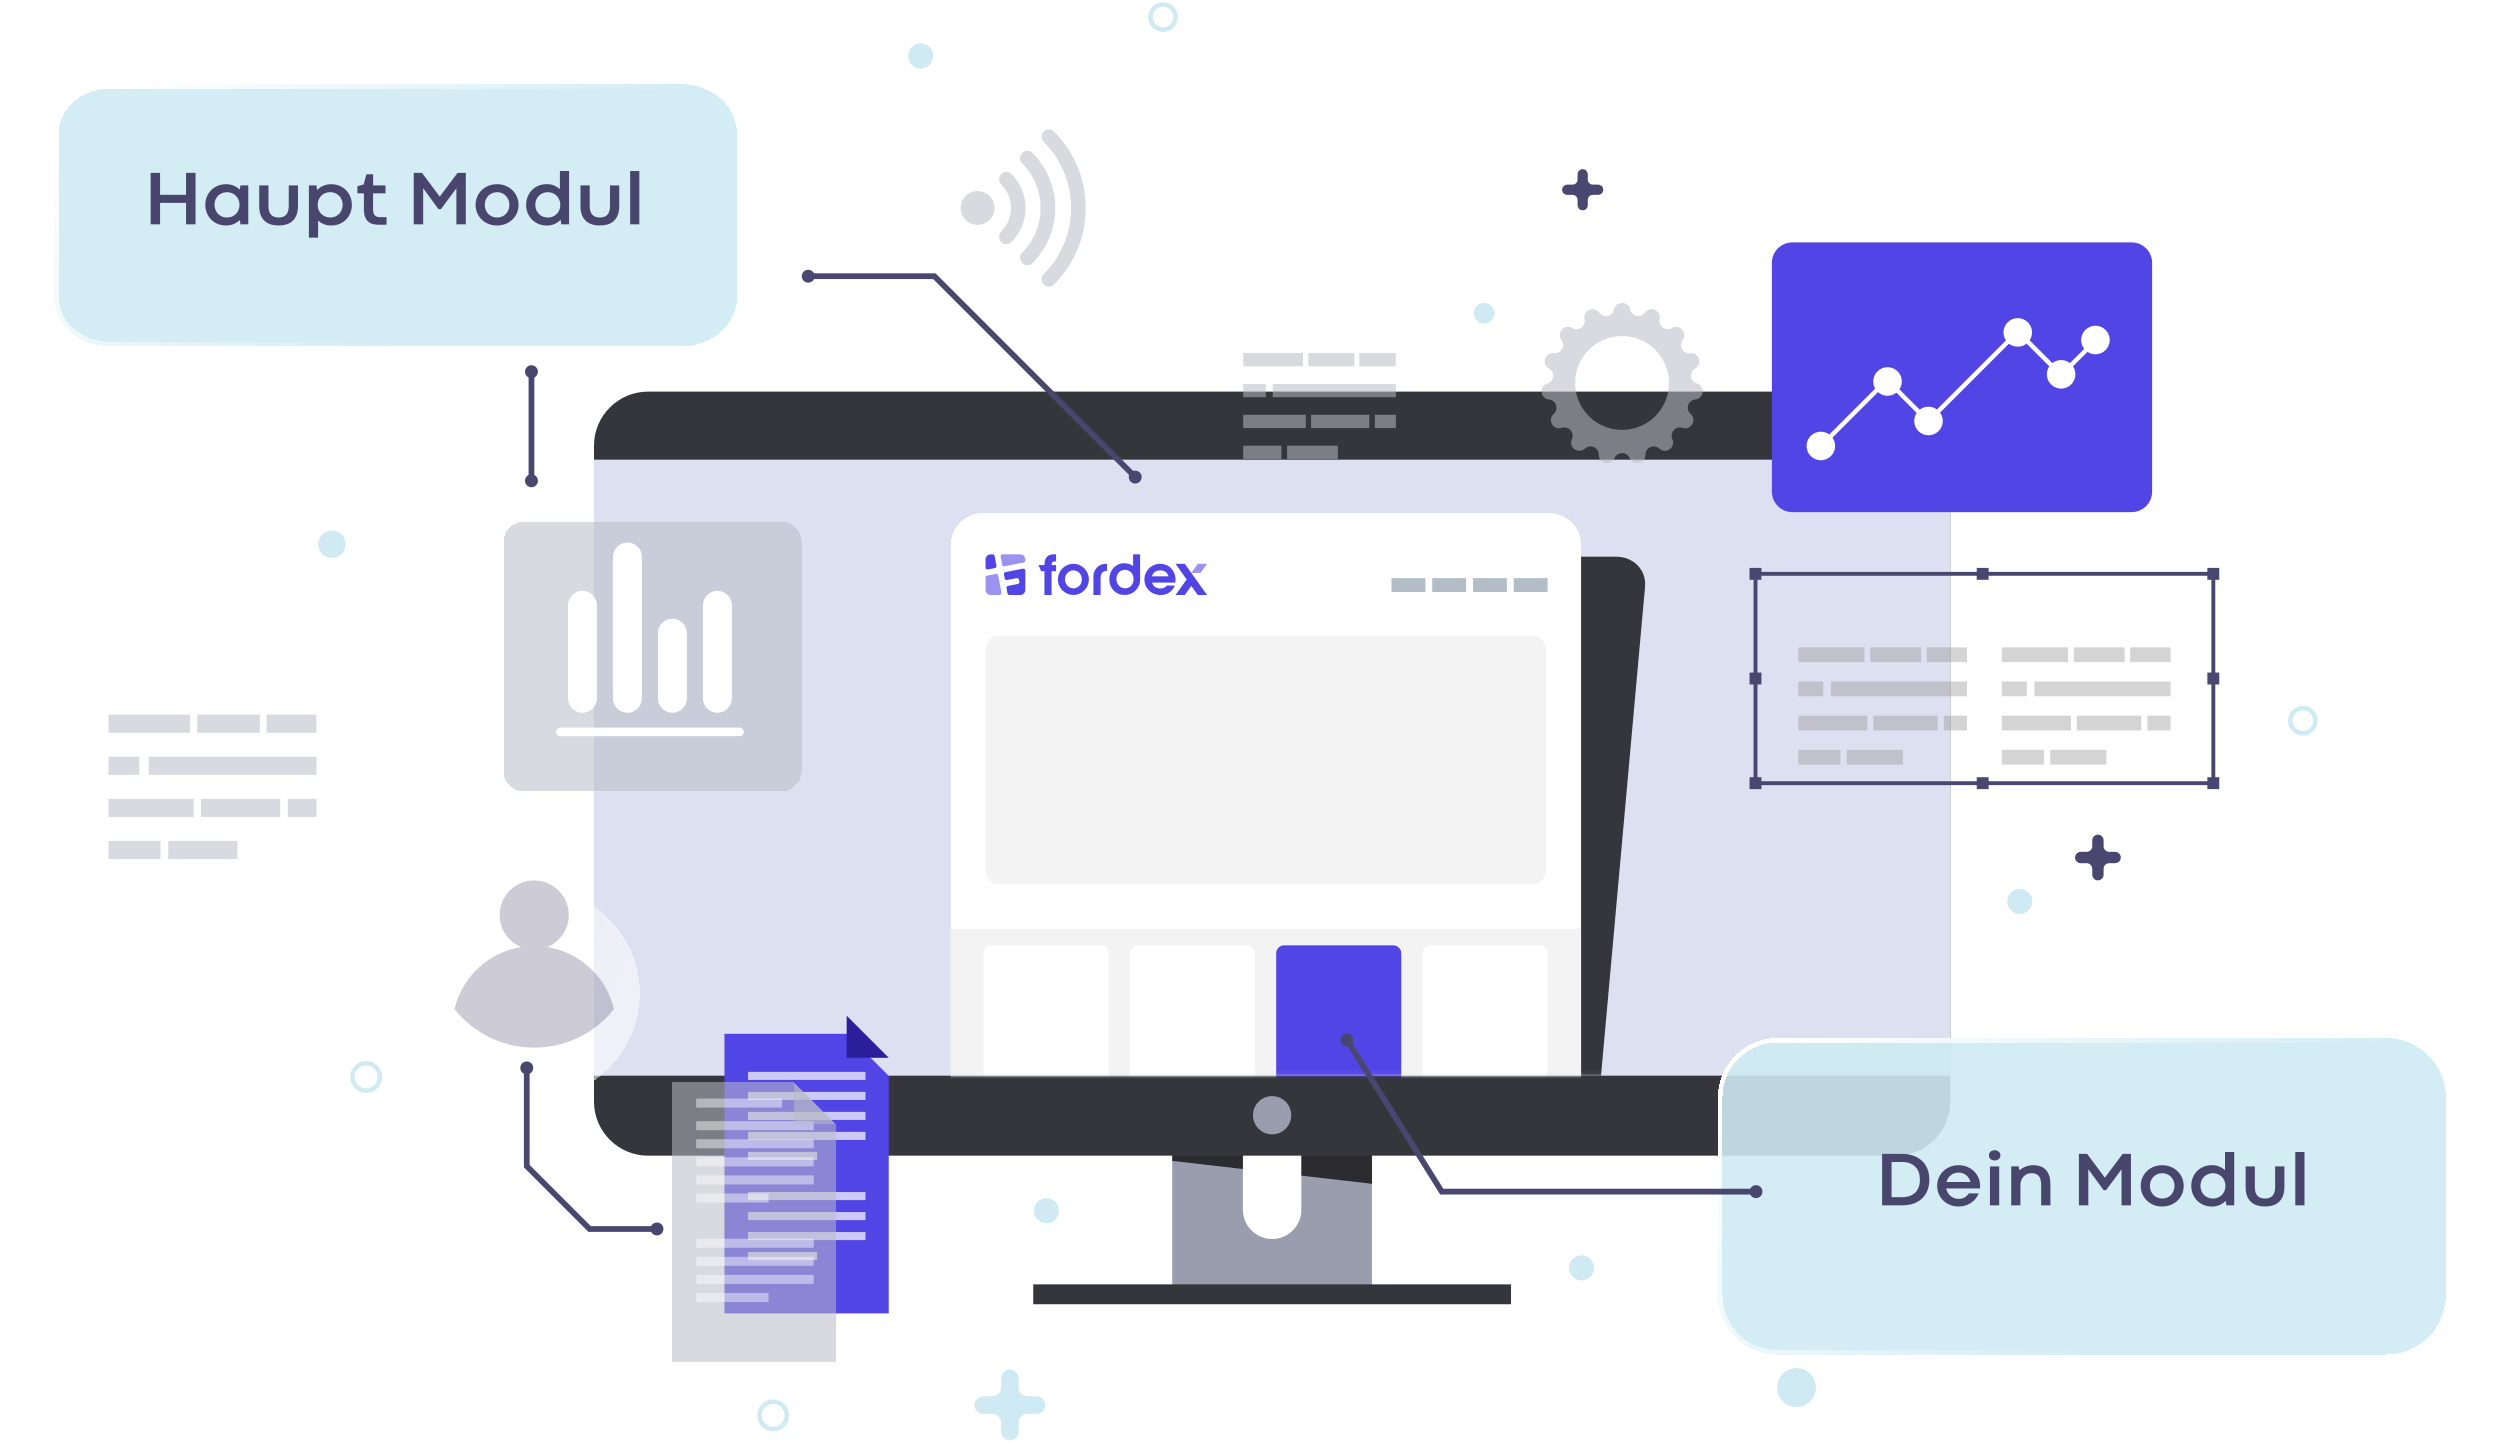 <svg width="553" height="319" viewBox="0 0 553 319" fill="none" xmlns="http://www.w3.org/2000/svg">
<path d="M303.48 252.01V284.45H259.3V252.01H274.93V267.6C274.93 271.16 277.83 274.07 281.39 274.07C284.95 274.07 287.86 271.16 287.86 267.6V252.01H303.48Z" fill="#9A9DAD"/>
<path d="M259.3 252.01H274.93V258.59L259.3 256.79V252.01Z" fill="#2C2C30"/>
<path d="M303.48 252.01V261.86L287.87 260.06V252.01H303.48Z" fill="#2C2C30"/>
<path d="M334.24 284.1H228.55V288.5H334.24V284.1Z" fill="#35363B"/>
<path d="M431.4 98.59V243.66C431.4 250.27 426.03 255.64 419.42 255.64H143.37C136.76 255.64 131.39 250.27 131.39 243.66V98.59C131.39 91.98 136.76 86.62 143.37 86.62H419.42C426.03 86.62 431.4 91.98 431.4 98.59Z" fill="#35363B"/>
<path d="M431.4 101.68H131.39V237.94H431.4V101.68Z" fill="#DDE0F0"/>
<path d="M285.62 246.69C285.62 249.03 283.73 250.92 281.39 250.92C279.05 250.92 277.16 249.03 277.16 246.69C277.16 244.35 279.05 242.46 281.39 242.46C283.73 242.46 285.62 244.35 285.62 246.69Z" fill="#9A9DAD"/>
<mask id="mask0_1019_577" style="mask-type:luminance" maskUnits="userSpaceOnUse" x="208" y="109" width="169" height="129">
<path d="M376.91 109.32H208.36V237.94H376.91V109.32Z" fill="white"/>
</mask>
<g mask="url(#mask0_1019_577)">
<path d="M363.89 129.74L350.3 280.61C349.97 284.25 346.58 287.21 342.72 287.21H217.29C213.43 287.21 210.57 284.25 210.89 280.61L224.48 129.74C224.81 126.09 228.2 123.14 232.06 123.14H357.49C361.35 123.14 364.21 126.1 363.88 129.74H363.89Z" fill="#35363B"/>
<path d="M217.31 113.51H342.74C346.6 113.51 349.73 116.64 349.73 120.5V280.22C349.73 284.08 346.6 287.21 342.74 287.21H217.31C213.45 287.21 210.32 284.08 210.32 280.22V120.5C210.32 116.64 213.45 113.51 217.31 113.51Z" fill="white"/>
<g clip-path="url(#clip0_1019_577)">
<path d="M231.028 124.995H229.722L230.283 126.347H231.028V131.62H232.613V126.347H233.601V124.995H232.613C232.625 124.387 232.827 124.179 233.435 124.179H233.603V122.62H233.145C231.224 122.62 231.03 124.066 231.03 124.995H231.028Z" fill="#5245E5"/>
<path d="M237.467 124.714C235.539 124.714 234.017 126.245 234.017 128.169C234.017 130.094 235.548 131.601 237.442 131.601C239.337 131.601 240.856 130.057 240.856 128.169C240.856 126.281 239.333 124.714 237.463 124.714H237.467ZM237.434 130.151C236.413 130.151 235.577 129.262 235.577 128.157C235.577 127.051 236.413 126.162 237.411 126.162C238.468 126.162 239.306 127.042 239.306 128.169C239.306 129.296 238.47 130.151 237.436 130.151H237.434Z" fill="#5245E5"/>
<path d="M244.475 124.721C243.019 124.767 241.862 125.986 241.862 127.472V131.62H243.447V127.869C243.447 126.823 243.913 126.298 244.864 126.275V124.716H244.743C244.668 124.716 244.579 124.716 244.475 124.721Z" fill="#5245E5"/>
<path d="M250.635 125.197C250.635 125.197 249.961 124.589 248.613 124.589C246.804 124.589 245.377 126.143 245.377 128.123C245.377 130.102 246.792 131.597 248.626 131.597H248.857C250.698 131.597 252.189 130.034 252.189 128.333V122.62H250.635V125.197ZM248.871 130.142C247.798 130.142 246.943 129.237 246.943 128.076C246.943 126.915 247.761 126.047 248.813 126.047C249.934 126.047 250.752 126.919 250.752 128.114C250.752 129.309 249.922 130.142 248.869 130.142H248.871Z" fill="#5245E5"/>
<path d="M260.026 128.263C260.026 126.215 258.585 124.714 256.619 124.714C254.654 124.714 253.142 126.252 253.142 128.191C253.142 130.13 254.702 131.62 256.715 131.62C257.798 131.62 258.645 131.24 259.335 130.429C259.585 130.119 259.754 129.845 259.86 129.513H258.131C257.726 129.989 257.333 130.168 256.679 130.168C255.737 130.168 255.047 129.666 254.858 128.869H259.968C260.016 128.643 260.028 128.501 260.028 128.261H260.026V128.265V128.263ZM254.808 127.478C255.057 126.619 255.702 126.169 256.642 126.169C257.582 126.169 258.262 126.634 258.464 127.478H254.808Z" fill="#5245E5"/>
<path d="M267 131.62L262.075 124.714H260.028L262.491 128.167L260.028 131.62H262.075L263.514 129.602L264.951 131.62H267Z" fill="#5245E5"/>
<path opacity="0.58" d="M265.563 126.732L267 124.714H264.951L263.514 126.732H265.563Z" fill="#5245E5"/>
<path opacity="0.58" d="M222.164 125.252L226.461 124.419C226.66 124.381 226.804 124.202 226.804 123.994V123.785C226.804 123.141 226.294 122.62 225.664 122.62H221.764C221.5 122.62 221.301 122.867 221.35 123.133L221.681 124.916C221.723 125.146 221.939 125.295 222.164 125.252Z" fill="#5245E5"/>
<path d="M220.417 125.161L220.011 122.971C219.971 122.767 219.799 122.62 219.595 122.62H219.14C218.509 122.62 218 123.141 218 123.785V125.537C218 125.807 218.241 126.011 218.501 125.962L220.088 125.654C220.313 125.612 220.458 125.39 220.417 125.161Z" fill="#5245E5"/>
<path opacity="0.58" d="M220.327 126.947L218.343 127.332C218.143 127.37 218 127.548 218 127.757V130.455C218 131.099 218.509 131.62 219.14 131.62H221.105C221.369 131.62 221.569 131.373 221.521 131.108L220.812 127.283C220.77 127.053 220.554 126.904 220.329 126.947H220.327Z" fill="#5245E5"/>
<path d="M222.074 127.036L222.245 127.957C222.288 128.191 222.509 128.346 222.738 128.301L224.903 127.882C225.132 127.838 225.352 127.991 225.396 128.227L225.479 128.671C225.523 128.905 225.373 129.131 225.142 129.175L222.977 129.594C222.748 129.639 222.596 129.864 222.64 130.098L222.856 131.267C222.894 131.471 223.068 131.618 223.272 131.618H225.66C226.29 131.618 226.8 131.097 226.8 130.453V126.211C226.8 125.941 226.558 125.737 226.298 125.786L222.399 126.543C222.174 126.586 222.028 126.807 222.07 127.036H222.074Z" fill="#5245E5"/>
</g>
<path d="M349.73 205.45H210.32V248.43H349.73V205.45Z" fill="#F3F3F3"/>
<path d="M342.33 127.88H334.84V130.95H342.33V127.88Z" fill="#B3BDC7"/>
<path d="M333.32 127.88H325.83V130.95H333.32V127.88Z" fill="#B3BDC7"/>
<path d="M324.3 127.88H316.81V130.95H324.3V127.88Z" fill="#B3BDC7"/>
<path d="M315.29 127.88H307.8V130.95H315.29V127.88Z" fill="#B3BDC7"/>
<path d="M339.357 140.62H220.643C219.183 140.62 218 142.172 218 144.086V192.154C218 194.068 219.183 195.62 220.643 195.62H339.357C340.817 195.62 342 194.068 342 192.154V144.086C342 142.172 340.817 140.62 339.357 140.62Z" fill="#F3F3F3"/>
<path d="M243.45 209.11H219.32C218.342 209.11 217.55 209.903 217.55 210.88V242.16C217.55 243.138 218.342 243.93 219.32 243.93H243.45C244.427 243.93 245.22 243.138 245.22 242.16V210.88C245.22 209.903 244.427 209.11 243.45 209.11Z" fill="white"/>
<path d="M275.82 209.11H251.69C250.712 209.11 249.92 209.903 249.92 210.88V242.16C249.92 243.138 250.712 243.93 251.69 243.93H275.82C276.797 243.93 277.59 243.138 277.59 242.16V210.88C277.59 209.903 276.797 209.11 275.82 209.11Z" fill="white"/>
<path d="M308.19 209.11H284.06C283.082 209.11 282.29 209.903 282.29 210.88V242.16C282.29 243.138 283.082 243.93 284.06 243.93H308.19C309.167 243.93 309.96 243.138 309.96 242.16V210.88C309.96 209.903 309.167 209.11 308.19 209.11Z" fill="#5245E5"/>
<path d="M340.55 209.11H316.42C315.442 209.11 314.65 209.903 314.65 210.88V242.16C314.65 243.138 315.442 243.93 316.42 243.93H340.55C341.527 243.93 342.32 243.138 342.32 242.16V210.88C342.32 209.903 341.527 209.11 340.55 209.11Z" fill="white"/>
</g>
<g filter="url(#filter0_bd_1019_577)">
<path d="M196.6 286.52H160.25V224.67H187.27C190.91 228.31 192.95 230.35 196.59 233.99V286.51L196.6 286.52Z" fill="#5245E5"/>
</g>
<path d="M191.45 237.1H165.45V238.88H191.45V237.1Z" fill="white" fill-opacity="0.71"/>
<path d="M191.45 241.53H165.45V243.31H191.45V241.53Z" fill="white" fill-opacity="0.71"/>
<path d="M191.45 245.95H165.45V247.73H191.45V245.95Z" fill="white" fill-opacity="0.71"/>
<path d="M191.45 250.37H165.45V252.15H191.45V250.37Z" fill="white" fill-opacity="0.71"/>
<path d="M180.75 254.79H165.45V256.57H180.75V254.79Z" fill="white" fill-opacity="0.71"/>
<path d="M191.45 263.68H165.45V265.46H191.45V263.68Z" fill="white" fill-opacity="0.71"/>
<path d="M191.45 268.11H165.45V269.89H191.45V268.11Z" fill="white" fill-opacity="0.71"/>
<path d="M191.45 272.53H165.45V274.31H191.45V272.53Z" fill="white" fill-opacity="0.71"/>
<path d="M180.75 276.95H165.45V278.73H180.75V276.95Z" fill="white" fill-opacity="0.71"/>
<path d="M196.6 233.99H187.28V224.67L196.6 233.99Z" fill="#291F9B"/>
<g filter="url(#filter1_bd_1019_577)">
<path d="M184.89 297.22H148.54V235.37H175.56C179.2 239.01 181.24 241.05 184.88 244.69V297.21L184.89 297.22Z" fill="#B9BBC6" fill-opacity="0.54" shape-rendering="crispEdges"/>
</g>
<path d="M173 243H154V245H173V243Z" fill="white" fill-opacity="0.44"/>
<path d="M180 248H154V250H180V248Z" fill="white" fill-opacity="0.44"/>
<path d="M180 252H154V254H180V252Z" fill="white" fill-opacity="0.44"/>
<path d="M180 256H154V258H180V256Z" fill="white" fill-opacity="0.44"/>
<path d="M180 260H154V262H180V260Z" fill="white" fill-opacity="0.44"/>
<path d="M170 264H154V266H170V264Z" fill="white" fill-opacity="0.44"/>
<path d="M180 274H154V276H180V274Z" fill="white" fill-opacity="0.44"/>
<path d="M180 278H154V280H180V278Z" fill="white" fill-opacity="0.44"/>
<path d="M180 282H154V284H180V282Z" fill="white" fill-opacity="0.44"/>
<path d="M170 286H154V288H170V286Z" fill="white" fill-opacity="0.44"/>
<g filter="url(#filter2_bd_1019_577)">
<path d="M184.89 244.7H175.57V235.38C179.21 239.02 181.25 241.06 184.89 244.7Z" fill="#B9BBC6" fill-opacity="0.54" shape-rendering="crispEdges"/>
</g>
<g filter="url(#filter3_bd_1019_577)">
<path d="M141.535 209.78C141.532 209.78 141.53 209.782 141.53 209.785C141.529 215.273 139.639 220.311 136.47 224.3C132.19 229.69 125.58 233.14 118.17 233.14C110.76 233.14 104.15 229.69 99.87 224.3C99.75 224.14 99.62 223.98 99.51 223.82C96.56 219.91 94.81 215.05 94.81 209.78C94.81 196.87 105.27 186.42 118.17 186.42C126.78 186.42 134.29 191.07 138.35 197.99C140.379 201.449 141.539 205.477 141.54 209.775C141.54 209.778 141.538 209.78 141.535 209.78Z" fill="url(#paint0_linear_1019_577)" shape-rendering="crispEdges"/>
</g>
<path d="M135.8 223.22C131.67 228.41 125.31 231.73 118.17 231.73C111.03 231.73 104.67 228.41 100.54 223.22C102.2 216.13 108.02 210.65 115.29 209.49C112.5 208.35 110.52 205.61 110.52 202.41C110.52 198.19 113.94 194.76 118.17 194.76C122.4 194.76 125.82 198.19 125.82 202.41C125.82 205.61 123.85 208.35 121.06 209.49C128.32 210.65 134.15 216.13 135.81 223.22H135.8Z" fill="#49466E" fill-opacity="0.28"/>
<g filter="url(#filter4_bd_1019_577)">
<path d="M527.873 225.62H393.127C385.877 225.62 380 231.494 380 238.74V282.5C380 289.746 385.877 295.62 393.127 295.62H527.873C535.123 295.62 541 289.746 541 282.5V238.74C541 231.494 535.123 225.62 527.873 225.62Z" fill="#CFEAF2" fill-opacity="0.89" shape-rendering="crispEdges"/>
<path d="M393.127 226.12H527.873C534.847 226.12 540.5 231.771 540.5 238.74V282.5C540.5 289.47 534.847 295.12 527.873 295.12H393.127C386.153 295.12 380.5 289.47 380.5 282.5V238.74C380.5 231.771 386.153 226.12 393.127 226.12Z" stroke="url(#paint1_linear_1019_577)" shape-rendering="crispEdges"/>
</g>
<g filter="url(#filter5_bd_1019_577)">
<path d="M150.689 14.62H24.311C17.512 14.62 12 19.487 12 25.491V61.749C12 67.753 17.512 72.62 24.311 72.62H150.689C157.488 72.62 163 67.753 163 61.749V25.491C163 19.487 157.488 14.62 150.689 14.62Z" fill="#CFEAF2" fill-opacity="0.89" shape-rendering="crispEdges"/>
<path d="M24.311 15.12H150.689C157.272 15.12 162.5 19.82 162.5 25.491V61.749C162.5 67.42 157.272 72.12 150.689 72.12H24.311C17.728 72.12 12.5 67.42 12.5 61.749V25.491C12.5 19.82 17.728 15.12 24.311 15.12Z" stroke="url(#paint2_linear_1019_577)" shape-rendering="crispEdges"/>
</g>
<g filter="url(#filter6_bd_1019_577)">
<path d="M230.87 58.92C230.24 58.29 230.24 57.26 230.87 56.63C238.93 48.57 238.93 35.45 230.87 27.39C230.24 26.76 230.24 25.73 230.87 25.1C231.5 24.47 232.53 24.47 233.16 25.1C242.49 34.43 242.49 49.6 233.16 58.93C232.53 59.56 231.5 59.56 230.87 58.93V58.92Z" fill="#B9BBC6" fill-opacity="0.54"/>
<path d="M226.11 54.17C225.48 53.54 225.48 52.51 226.11 51.88C231.55 46.44 231.55 37.58 226.11 32.14C225.48 31.51 225.48 30.48 226.11 29.85C226.74 29.22 227.77 29.22 228.4 29.85C235.11 36.56 235.11 47.47 228.4 54.18C227.77 54.81 226.74 54.81 226.11 54.18V54.17Z" fill="#B9BBC6" fill-opacity="0.54"/>
<path d="M221.46 49.51C220.83 48.88 220.83 47.85 221.46 47.22C224.33 44.35 224.33 39.67 221.46 36.8C220.83 36.17 220.83 35.14 221.46 34.51C222.09 33.88 223.12 33.88 223.75 34.51C227.89 38.65 227.89 45.38 223.75 49.52C223.12 50.15 222.09 50.15 221.46 49.52V49.51Z" fill="#B9BBC6" fill-opacity="0.54"/>
<path d="M218.9 44.65C217.44 46.11 215.06 46.11 213.6 44.65C212.14 43.19 212.14 40.81 213.6 39.35C215.06 37.89 217.44 37.89 218.9 39.35C220.36 40.81 220.36 43.19 218.9 44.65Z" fill="#B9BBC6" fill-opacity="0.54"/>
</g>
<g filter="url(#filter7_bd_1019_577)">
<path d="M172.79 111.39H115.9C113.404 111.39 111.38 113.414 111.38 115.91V166.53C111.38 169.026 113.404 171.05 115.9 171.05H172.79C175.286 171.05 177.31 169.026 177.31 166.53V115.91C177.31 113.414 175.286 111.39 172.79 111.39Z" fill="#B9BBC6" fill-opacity="0.54" shape-rendering="crispEdges"/>
</g>
<path d="M128.845 157.662C127.08 157.662 125.642 156.224 125.642 154.459V133.898C125.642 132.133 127.08 130.695 128.845 130.695C130.61 130.695 132.047 132.133 132.047 133.898V154.459C132.047 156.224 130.61 157.662 128.845 157.662Z" fill="white"/>
<path d="M158.698 157.662C156.933 157.662 155.495 156.224 155.495 154.459V133.898C155.495 132.133 156.933 130.695 158.698 130.695C160.463 130.695 161.901 132.133 161.901 133.898V154.459C161.901 156.224 160.463 157.662 158.698 157.662Z" fill="white"/>
<path d="M148.739 157.662C146.974 157.662 145.536 156.224 145.536 154.459V140.07C145.536 138.305 146.974 136.867 148.739 136.867C150.504 136.867 151.942 138.305 151.942 140.07V154.459C151.942 156.224 150.504 157.662 148.739 157.662Z" fill="white"/>
<path d="M138.792 157.662C137.027 157.662 135.589 156.224 135.589 154.459V123.203C135.589 121.438 137.027 120 138.792 120C140.557 120 141.995 121.438 141.995 123.203V154.459C141.995 156.224 140.557 157.662 138.792 157.662Z" fill="white"/>
<path d="M163.584 162.84H123.947C123.432 162.84 123 162.419 123 161.893C123 161.379 123.421 160.946 123.947 160.946H163.584C164.11 160.946 164.531 161.367 164.531 161.893C164.531 162.407 164.11 162.84 163.584 162.84Z" fill="white"/>
<g filter="url(#filter8_bd_1019_577)">
<path d="M288.232 72H275V74.947H288.232V72Z" fill="#B9BBC6" fill-opacity="0.54"/>
<path d="M299.579 72H289.401V74.947H299.579V72Z" fill="#B9BBC6" fill-opacity="0.54"/>
<path d="M308.755 72H300.673V74.947H308.755V72Z" fill="#B9BBC6" fill-opacity="0.54"/>
<path d="M308.77 78.836H281.532V81.784H308.77V78.836Z" fill="#B9BBC6" fill-opacity="0.54"/>
<path d="M279.998 78.836H275V81.784H279.998V78.836Z" fill="#B9BBC6" fill-opacity="0.54"/>
<path d="M302.891 85.672H290.009V88.62H302.891V85.672Z" fill="#B9BBC6" fill-opacity="0.54"/>
<path d="M308.77 85.672H304.121V88.62H308.77V85.672Z" fill="#B9BBC6" fill-opacity="0.54"/>
<path d="M288.839 85.672H275V88.62H288.839V85.672Z" fill="#B9BBC6" fill-opacity="0.54"/>
<path d="M295.933 92.508H284.707V95.455H295.933V92.508Z" fill="#B9BBC6" fill-opacity="0.54"/>
<path d="M283.446 92.508H275V95.455H283.446V92.508Z" fill="#B9BBC6" fill-opacity="0.54"/>
</g>
<g filter="url(#filter9_bd_1019_577)">
<path d="M42.023 152H24V156.014H42.023V152Z" fill="#B9BBC6" fill-opacity="0.54"/>
<path d="M57.481 152H43.617V156.014H57.481V152Z" fill="#B9BBC6" fill-opacity="0.54"/>
<path d="M69.979 152H58.971V156.014H69.979V152Z" fill="#B9BBC6" fill-opacity="0.54"/>
<path d="M70 161.312H32.898V165.327H70V161.312Z" fill="#B9BBC6" fill-opacity="0.54"/>
<path d="M30.808 161.312H24V165.327H30.808V161.312Z" fill="#B9BBC6" fill-opacity="0.54"/>
<path d="M61.992 170.624H44.444V174.638H61.992V170.624Z" fill="#B9BBC6" fill-opacity="0.54"/>
<path d="M70 170.624H63.668V174.638H70V170.624Z" fill="#B9BBC6" fill-opacity="0.54"/>
<path d="M42.851 170.624H24V174.638H42.851V170.624Z" fill="#B9BBC6" fill-opacity="0.54"/>
<path d="M52.514 179.936H37.222V183.95H52.514V179.936Z" fill="#B9BBC6" fill-opacity="0.54"/>
<path d="M35.505 179.936H24V183.95H35.505V179.936Z" fill="#B9BBC6" fill-opacity="0.54"/>
</g>
<path d="M471.53 53.62H396.46C393.963 53.62 391.94 55.644 391.94 58.14V108.76C391.94 111.256 393.963 113.28 396.46 113.28H471.53C474.026 113.28 476.05 111.256 476.05 108.76V58.14C476.05 55.644 474.026 53.62 471.53 53.62Z" fill="#5245E5"/>
<path d="M403.13 99.01L402.43 98.31L417.39 83.36L426.52 92.5L446.34 72.67L455.93 82.26L463.21 74.98L463.9 75.68L455.93 83.65L446.34 74.07L426.52 93.89L417.39 84.76L403.13 99.01Z" fill="white"/>
<path d="M402.77 101.81C404.515 101.81 405.93 100.395 405.93 98.65C405.93 96.905 404.515 95.49 402.77 95.49C401.024 95.49 399.61 96.905 399.61 98.65C399.61 100.395 401.024 101.81 402.77 101.81Z" fill="white"/>
<path d="M417.52 87.54C419.265 87.54 420.68 86.125 420.68 84.38C420.68 82.635 419.265 81.22 417.52 81.22C415.774 81.22 414.36 82.635 414.36 84.38C414.36 86.125 415.774 87.54 417.52 87.54Z" fill="white"/>
<path d="M426.58 96.28C428.325 96.28 429.74 94.865 429.74 93.12C429.74 91.375 428.325 89.96 426.58 89.96C424.834 89.96 423.42 91.375 423.42 93.12C423.42 94.865 424.834 96.28 426.58 96.28Z" fill="white"/>
<path d="M446.33 76.69C448.075 76.69 449.49 75.275 449.49 73.53C449.49 71.785 448.075 70.37 446.33 70.37C444.584 70.37 443.17 71.785 443.17 73.53C443.17 75.275 444.584 76.69 446.33 76.69Z" fill="white"/>
<path d="M455.92 85.96C457.665 85.96 459.08 84.545 459.08 82.8C459.08 81.055 457.665 79.64 455.92 79.64C454.175 79.64 452.76 81.055 452.76 82.8C452.76 84.545 454.175 85.96 455.92 85.96Z" fill="white"/>
<path d="M463.51 78.37C465.255 78.37 466.67 76.956 466.67 75.21C466.67 73.465 465.255 72.05 463.51 72.05C461.764 72.05 460.35 73.465 460.35 75.21C460.35 76.956 461.764 78.37 463.51 78.37Z" fill="white"/>
<g filter="url(#filter10_bd_1019_577)">
<path d="M375.33 80.825C373.809 80.348 373.595 78.287 374.978 77.507C376.7 76.527 375.845 73.888 373.872 74.114C372.288 74.29 371.257 72.505 372.2 71.223C373.382 69.627 371.521 67.566 369.812 68.571C368.442 69.375 366.77 68.156 367.11 66.61C367.537 64.675 364.998 63.544 363.855 65.152C362.924 66.447 360.901 66.02 360.587 64.461C360.197 62.513 357.407 62.513 357.017 64.461C356.703 66.02 354.679 66.447 353.749 65.152C352.593 63.531 350.054 64.662 350.494 66.61C350.833 68.169 349.162 69.388 347.792 68.571C346.083 67.566 344.222 69.627 345.404 71.223C346.346 72.505 345.316 74.302 343.732 74.114C341.759 73.888 340.904 76.527 342.626 77.507C344.009 78.287 343.795 80.348 342.274 80.825C340.376 81.416 340.678 84.181 342.651 84.37C344.235 84.521 344.876 86.494 343.682 87.55C342.199 88.869 343.581 91.27 345.467 90.641C346.975 90.139 348.357 91.672 347.704 93.13C346.887 94.94 349.124 96.574 350.595 95.229C351.764 94.148 353.661 94.99 353.649 96.587C353.636 98.572 356.351 99.15 357.143 97.328C357.784 95.87 359.845 95.87 360.486 97.328C361.278 99.15 363.993 98.572 363.98 96.587C363.968 94.99 365.853 94.148 367.034 95.229C368.492 96.574 370.742 94.94 369.925 93.13C369.259 91.685 370.654 90.139 372.162 90.641C374.048 91.27 375.43 88.869 373.947 87.55C372.753 86.494 373.394 84.521 374.978 84.37C376.951 84.181 377.24 81.416 375.355 80.825H375.33ZM358.802 91.094C353.071 91.094 348.42 86.444 348.42 80.712C348.42 74.981 353.071 70.331 358.802 70.331C364.533 70.331 369.184 74.981 369.184 80.712C369.184 86.444 364.533 91.094 358.802 91.094Z" fill="#B9BBC6" fill-opacity="0.54"/>
</g>
<path d="M117.56 82.15V106.42" stroke="#49466F" stroke-width="1.27" stroke-miterlimit="10"/>
<path d="M116.13 82.22C116.13 81.43 116.77 80.79 117.56 80.79C118.35 80.79 118.99 81.43 118.99 82.22C118.99 83.01 118.35 83.65 117.56 83.65C116.77 83.65 116.13 83.01 116.13 82.22Z" fill="#49466F"/>
<path d="M116.13 106.35C116.13 107.14 116.77 107.78 117.56 107.78C118.35 107.78 118.99 107.14 118.99 106.35C118.99 105.56 118.35 104.92 117.56 104.92C116.77 104.92 116.13 105.56 116.13 106.35Z" fill="#49466F"/>
<path d="M178.71 61.1H206.68L251.16 105.58" stroke="#49466F" stroke-width="1.27" stroke-miterlimit="10"/>
<path d="M178.78 62.53C177.99 62.53 177.35 61.89 177.35 61.1C177.35 60.31 177.99 59.67 178.78 59.67C179.57 59.67 180.21 60.31 180.21 61.1C180.21 61.89 179.57 62.53 178.78 62.53Z" fill="#49466F"/>
<path d="M250.1 106.54C250.66 107.1 251.56 107.1 252.12 106.54C252.68 105.98 252.68 105.08 252.12 104.52C251.56 103.96 250.66 103.96 250.1 104.52C249.54 105.08 249.54 105.98 250.1 106.54Z" fill="#49466F"/>
<path d="M298 230.12L318.92 263.59H389" stroke="#49466F" stroke-width="1.27" stroke-miterlimit="10"/>
<path d="M296.91 231.06C296.35 230.5 296.35 229.6 296.91 229.04C297.47 228.48 298.37 228.48 298.93 229.04C299.49 229.6 299.49 230.5 298.93 231.06C298.37 231.62 297.47 231.62 296.91 231.06Z" fill="#49466F"/>
<path d="M388.43 265.02C389.22 265.02 389.86 264.38 389.86 263.59C389.86 262.8 389.22 262.16 388.43 262.16C387.64 262.16 387 262.8 387 263.59C387 264.38 387.64 265.02 388.43 265.02Z" fill="#49466F"/>
<path d="M116.52 236.14V257.95L130.42 271.85H145.39" stroke="#49466F" stroke-width="1.27" stroke-miterlimit="10"/>
<path d="M115.09 236.22C115.09 235.43 115.73 234.79 116.52 234.79C117.31 234.79 117.95 235.43 117.95 236.22C117.95 237.01 117.31 237.65 116.52 237.65C115.73 237.65 115.09 237.01 115.09 236.22Z" fill="#49466F"/>
<path d="M145.32 273.28C146.11 273.28 146.75 272.64 146.75 271.85C146.75 271.06 146.11 270.42 145.32 270.42C144.53 270.42 143.89 271.06 143.89 271.85C143.89 272.64 144.53 273.28 145.32 273.28Z" fill="#49466F"/>
<g filter="url(#filter11_bd_1019_577)">
<path d="M457.43 137.12H442.8V140.39H457.43V137.12Z" fill="#959595" fill-opacity="0.4"/>
<path d="M469.98 137.12H458.72V140.39H469.98V137.12Z" fill="#959595" fill-opacity="0.4"/>
<path d="M480.12 137.12H471.18V140.39H480.12V137.12Z" fill="#959595" fill-opacity="0.4"/>
<path d="M480.12 144.67H450.01V147.94H480.12V144.67Z" fill="#959595" fill-opacity="0.4"/>
<path d="M448.33 144.67H442.8V147.94H448.33V144.67Z" fill="#959595" fill-opacity="0.4"/>
<path d="M473.63 152.23H459.39V155.5H473.63V152.23Z" fill="#959595" fill-opacity="0.4"/>
<path d="M480.13 152.23H474.99V155.5H480.13V152.23Z" fill="#959595" fill-opacity="0.4"/>
<path d="M458.1 152.23H442.8V155.5H458.1V152.23Z" fill="#959595" fill-opacity="0.4"/>
<path d="M465.92 159.78H453.52V163.05H465.92V159.78Z" fill="#959595" fill-opacity="0.4"/>
<path d="M452.13 159.78H442.8V163.05H452.13V159.78Z" fill="#959595" fill-opacity="0.4"/>
<path d="M412.41 137.12H397.78V140.39H412.41V137.12Z" fill="#959595" fill-opacity="0.4"/>
<path d="M424.96 137.12H413.7V140.39H424.96V137.12Z" fill="#959595" fill-opacity="0.4"/>
<path d="M435.11 137.12H426.17V140.39H435.11V137.12Z" fill="#959595" fill-opacity="0.4"/>
<path d="M435.1 144.67H404.99V147.94H435.1V144.67Z" fill="#959595" fill-opacity="0.4"/>
<path d="M403.31 144.67H397.78V147.94H403.31V144.67Z" fill="#959595" fill-opacity="0.4"/>
<path d="M428.62 152.23H414.38V155.5H428.62V152.23Z" fill="#959595" fill-opacity="0.4"/>
<path d="M435.11 152.23H429.97V155.5H435.11V152.23Z" fill="#959595" fill-opacity="0.4"/>
<path d="M413.08 152.23H397.78V155.5H413.08V152.23Z" fill="#959595" fill-opacity="0.4"/>
<path d="M420.91 159.78H408.51V163.05H420.91V159.78Z" fill="#959595" fill-opacity="0.4"/>
<path d="M407.11 159.78H397.78V163.05H407.11V159.78Z" fill="#959595" fill-opacity="0.4"/>
</g>
<path d="M489.59 126.93H388.32V173.24H489.59V126.93Z" stroke="#49466F" stroke-width="0.86" stroke-miterlimit="10"/>
<path d="M389.63 125.62H387V128.25H389.63V125.62Z" fill="#49466F"/>
<path d="M439.88 125.62H437.25V128.25H439.88V125.62Z" fill="#49466F"/>
<path d="M490.9 125.62H488.27V128.25H490.9V125.62Z" fill="#49466F"/>
<path d="M389.63 148.77H387V151.4H389.63V148.77Z" fill="#49466F"/>
<path d="M490.9 148.77H488.27V151.4H490.9V148.77Z" fill="#49466F"/>
<path d="M389.63 171.92H387V174.55H389.63V171.92Z" fill="#49466F"/>
<path d="M439.88 171.92H437.25V174.55H439.88V171.92Z" fill="#49466F"/>
<path d="M490.9 171.92H488.27V174.55H490.9V171.92Z" fill="#49466F"/>
<path d="M353.46 40.84H352.34C351.72 40.84 351.22 40.34 351.22 39.72V38.6C351.22 38.05 350.85 37.55 350.32 37.44C349.6 37.3 348.96 37.85 348.96 38.55V39.72C348.96 40.34 348.46 40.84 347.84 40.84H346.72C346.17 40.84 345.67 41.21 345.56 41.74C345.42 42.46 345.97 43.1 346.67 43.1H347.84C348.46 43.1 348.96 43.6 348.96 44.22V45.34C348.96 45.89 349.33 46.39 349.86 46.5C350.58 46.64 351.22 46.09 351.22 45.39V44.22C351.22 43.6 351.72 43.1 352.34 43.1H353.51C354.21 43.1 354.76 42.46 354.62 41.74C354.51 41.2 354.01 40.84 353.46 40.84Z" fill="#49466F"/>
<path d="M229.19 308.85H227.26C226.19 308.85 225.33 307.98 225.33 306.92V304.99C225.33 304.05 224.7 303.18 223.78 303C222.54 302.75 221.44 303.71 221.44 304.91V306.92C221.44 307.99 220.57 308.85 219.51 308.85H217.58C216.64 308.85 215.77 309.48 215.59 310.4C215.34 311.64 216.3 312.74 217.5 312.74H219.51C220.58 312.74 221.44 313.61 221.44 314.67V316.6C221.44 317.54 222.07 318.41 222.99 318.59C224.23 318.84 225.33 317.88 225.33 316.68V314.67C225.33 313.6 226.2 312.74 227.26 312.74H229.27C230.47 312.74 231.42 311.64 231.18 310.4C231 309.48 230.13 308.85 229.19 308.85Z" fill="#CFEAF2"/>
<path d="M467.805 188.425H466.565C465.875 188.425 465.315 187.865 465.315 187.175V185.935C465.315 185.325 464.905 184.765 464.315 184.645C463.515 184.485 462.805 185.105 462.805 185.875V187.175C462.805 187.865 462.245 188.425 461.555 188.425H460.315C459.705 188.425 459.145 188.835 459.025 189.425C458.865 190.225 459.485 190.935 460.255 190.935H461.555C462.245 190.935 462.805 191.495 462.805 192.185V193.425C462.805 194.035 463.215 194.595 463.805 194.715C464.605 194.875 465.315 194.255 465.315 193.485V192.185C465.315 191.495 465.875 190.935 466.565 190.935H467.865C468.635 190.935 469.255 190.225 469.095 189.425C468.975 188.825 468.415 188.425 467.805 188.425Z" fill="#49466F"/>
<path d="M397.38 311.22C399.755 311.22 401.68 309.295 401.68 306.92C401.68 304.545 399.755 302.62 397.38 302.62C395.005 302.62 393.08 304.545 393.08 306.92C393.08 309.295 395.005 311.22 397.38 311.22Z" fill="#CFEAF2"/>
<path d="M171.03 316.11C172.703 316.11 174.06 314.753 174.06 313.08C174.06 311.406 172.703 310.05 171.03 310.05C169.357 310.05 168 311.406 168 313.08C168 314.753 169.357 316.11 171.03 316.11Z" stroke="#CFEAF2" stroke-miterlimit="10"/>
<path d="M84.03 238.22C84.03 239.9 82.67 241.25 81 241.25C79.33 241.25 77.97 239.89 77.97 238.22C77.97 236.55 79.33 235.19 81 235.19C82.67 235.19 84.03 236.55 84.03 238.22Z" stroke="#CFEAF2" stroke-miterlimit="10"/>
<path d="M73.41 123.4C75.083 123.4 76.44 122.043 76.44 120.37C76.44 118.696 75.083 117.34 73.41 117.34C71.737 117.34 70.38 118.696 70.38 120.37C70.38 122.043 71.737 123.4 73.41 123.4Z" fill="#CFEAF2"/>
<path d="M257.27 6.56C258.805 6.56 260.05 5.315 260.05 3.78C260.05 2.245 258.805 1 257.27 1C255.735 1 254.49 2.245 254.49 3.78C254.49 5.315 255.735 6.56 257.27 6.56Z" stroke="#CFEAF2" stroke-miterlimit="10"/>
<path d="M203.65 15.16C205.185 15.16 206.43 13.915 206.43 12.38C206.43 10.845 205.185 9.6 203.65 9.6C202.115 9.6 200.87 10.845 200.87 12.38C200.87 13.915 202.115 15.16 203.65 15.16Z" fill="#CFEAF2"/>
<path d="M509.4 162.18C510.935 162.18 512.18 160.935 512.18 159.4C512.18 157.865 510.935 156.62 509.4 156.62C507.865 156.62 506.62 157.865 506.62 159.4C506.62 160.935 507.865 162.18 509.4 162.18Z" stroke="#CFEAF2" stroke-miterlimit="10"/>
<path d="M446.78 202.18C448.315 202.18 449.56 200.935 449.56 199.4C449.56 197.865 448.315 196.62 446.78 196.62C445.245 196.62 444 197.865 444 199.4C444 200.935 445.245 202.18 446.78 202.18Z" fill="#CFEAF2"/>
<path d="M328.28 71.56C329.539 71.56 330.56 70.539 330.56 69.28C330.56 68.021 329.539 67 328.28 67C327.021 67 326 68.021 326 69.28C326 70.539 327.021 71.56 328.28 71.56Z" fill="#CFEAF2"/>
<path d="M352.61 280.45C352.61 281.99 351.36 283.23 349.83 283.23C348.3 283.23 347.05 281.98 347.05 280.45C347.05 278.92 348.3 277.67 349.83 277.67C351.36 277.67 352.61 278.92 352.61 280.45Z" fill="#CFEAF2"/>
<path d="M234.26 267.81C234.26 269.35 233.01 270.59 231.48 270.59C229.95 270.59 228.7 269.34 228.7 267.81C228.7 266.28 229.95 265.03 231.48 265.03C233.01 265.03 234.26 266.28 234.26 267.81Z" fill="#CFEAF2"/>
<path d="M418.417 264.82H420.711C421.348 264.82 421.911 264.733 422.403 264.56C422.9 264.381 423.316 264.127 423.65 263.798C423.991 263.463 424.248 263.058 424.421 262.584C424.594 262.104 424.68 261.559 424.68 260.951C424.68 260.365 424.6 259.831 424.438 259.351C424.276 258.871 424.03 258.461 423.701 258.12C423.371 257.774 422.958 257.506 422.461 257.316C421.964 257.127 421.381 257.032 420.711 257.032H418.417V264.82ZM416.323 266.62V255.231H420.745C421.61 255.231 422.411 255.357 423.148 255.608C423.885 255.854 424.521 256.217 425.057 256.697C425.593 257.177 426.012 257.771 426.313 258.48C426.62 259.189 426.774 260.002 426.774 260.917C426.774 261.766 426.643 262.542 426.38 263.245C426.118 263.943 425.73 264.543 425.216 265.046C424.708 265.543 424.083 265.931 423.341 266.21C422.598 266.483 421.744 266.62 420.778 266.62H416.323ZM433.256 259.376C432.915 259.376 432.597 259.43 432.301 259.536C432.005 259.636 431.74 259.778 431.505 259.963C431.277 260.147 431.081 260.367 430.919 260.624C430.757 260.875 430.637 261.152 430.559 261.453H435.86C435.782 261.152 435.665 260.875 435.508 260.624C435.352 260.367 435.162 260.147 434.939 259.963C434.715 259.778 434.461 259.636 434.177 259.536C433.898 259.43 433.591 259.376 433.256 259.376ZM428.499 262.316C428.499 261.685 428.616 261.093 428.851 260.541C429.085 259.982 429.412 259.497 429.831 259.083C430.255 258.67 430.757 258.344 431.338 258.104C431.919 257.864 432.552 257.744 433.239 257.744C433.931 257.744 434.568 257.864 435.148 258.104C435.734 258.344 436.237 258.67 436.655 259.083C437.08 259.497 437.409 259.982 437.644 260.541C437.884 261.093 438.004 261.685 438.004 262.316C438.004 262.455 437.998 262.567 437.987 262.651C437.976 262.735 437.965 262.815 437.953 262.894H430.501C430.568 263.245 430.688 263.564 430.861 263.848C431.039 264.133 431.251 264.376 431.497 264.577C431.748 264.772 432.025 264.926 432.326 265.037C432.628 265.143 432.937 265.197 433.256 265.197C433.758 265.197 434.202 265.085 434.587 264.862C434.972 264.638 435.265 264.345 435.466 263.982H437.669C437.529 264.362 437.325 264.728 437.057 265.079C436.795 265.425 436.474 265.732 436.094 266C435.72 266.268 435.293 266.481 434.813 266.637C434.333 266.799 433.808 266.88 433.239 266.88C432.552 266.88 431.919 266.76 431.338 266.52C430.757 266.28 430.255 265.953 429.831 265.54C429.412 265.127 429.085 264.644 428.851 264.091C428.616 263.533 428.499 262.941 428.499 262.316ZM440.173 266.62V258.003H442.224V266.62H440.173ZM439.947 255.566C439.947 255.41 439.977 255.265 440.039 255.131C440.1 254.991 440.184 254.871 440.29 254.771C440.402 254.665 440.536 254.581 440.692 254.52C440.848 254.458 441.021 254.427 441.211 254.427C441.406 254.427 441.582 254.458 441.739 254.52C441.895 254.581 442.029 254.665 442.141 254.771C442.252 254.871 442.339 254.991 442.4 255.131C442.462 255.265 442.492 255.41 442.492 255.566C442.492 255.884 442.375 256.152 442.141 256.37C441.906 256.588 441.596 256.697 441.211 256.697C440.831 256.697 440.524 256.588 440.29 256.37C440.061 256.147 439.947 255.879 439.947 255.566ZM453.554 261.981V266.62H451.503V262.023C451.503 261.565 451.453 261.177 451.352 260.859C451.252 260.541 451.109 260.281 450.925 260.08C450.741 259.879 450.515 259.734 450.247 259.644C449.984 259.555 449.688 259.51 449.359 259.51C449.002 259.51 448.672 259.577 448.371 259.711C448.075 259.84 447.818 260.024 447.6 260.264C447.383 260.499 447.212 260.781 447.09 261.11C446.972 261.434 446.914 261.791 446.914 262.182V266.62H444.879V258.003H446.537L446.688 258.874C446.866 258.718 447.067 258.573 447.291 258.439C447.514 258.299 447.751 258.179 448.002 258.079C448.259 257.972 448.527 257.891 448.806 257.836C449.085 257.774 449.367 257.744 449.652 257.744C450.998 257.744 451.983 258.112 452.608 258.849C453.239 259.586 453.554 260.63 453.554 261.981ZM465.873 263.254H465.312L461.937 258.64V266.62H459.852V255.231H461.669L465.596 260.499L469.541 255.231H471.366V266.62H469.281V258.656L465.873 263.254ZM473.527 262.316C473.527 261.685 473.644 261.093 473.878 260.541C474.113 259.982 474.44 259.497 474.858 259.083C475.283 258.67 475.785 258.344 476.366 258.104C476.946 257.864 477.58 257.744 478.267 257.744C478.959 257.744 479.595 257.864 480.176 258.104C480.762 258.344 481.264 258.67 481.683 259.083C482.107 259.497 482.437 259.982 482.671 260.541C482.911 261.093 483.031 261.685 483.031 262.316C483.031 262.952 482.914 263.547 482.68 264.1C482.445 264.652 482.116 265.135 481.692 265.548C481.267 265.961 480.762 266.288 480.176 266.528C479.595 266.762 478.956 266.88 478.258 266.88C477.571 266.88 476.938 266.762 476.357 266.528C475.782 266.288 475.285 265.961 474.867 265.548C474.448 265.135 474.119 264.652 473.878 264.1C473.644 263.541 473.527 262.947 473.527 262.316ZM475.562 262.307C475.562 262.721 475.631 263.1 475.771 263.446C475.916 263.787 476.112 264.083 476.357 264.334C476.603 264.58 476.89 264.772 477.22 264.912C477.555 265.051 477.909 265.121 478.283 265.121C478.663 265.121 479.017 265.054 479.347 264.92C479.676 264.781 479.964 264.588 480.209 264.342C480.455 264.091 480.648 263.792 480.787 263.446C480.932 263.1 481.005 262.721 481.005 262.307C481.005 261.9 480.932 261.526 480.787 261.185C480.648 260.839 480.455 260.543 480.209 260.298C479.964 260.052 479.676 259.859 479.347 259.72C479.017 259.58 478.663 259.51 478.283 259.51C477.904 259.51 477.549 259.58 477.22 259.72C476.89 259.854 476.603 260.046 476.357 260.298C476.112 260.543 475.916 260.836 475.771 261.177C475.631 261.517 475.562 261.894 475.562 262.307ZM486.741 262.307C486.741 262.721 486.814 263.1 486.959 263.446C487.104 263.792 487.302 264.091 487.553 264.342C487.805 264.588 488.098 264.781 488.433 264.92C488.768 265.054 489.128 265.121 489.513 265.121C489.893 265.121 490.25 265.054 490.585 264.92C490.92 264.781 491.21 264.588 491.456 264.342C491.707 264.091 491.905 263.795 492.05 263.455C492.196 263.109 492.268 262.726 492.268 262.307C492.268 261.9 492.196 261.526 492.05 261.185C491.905 260.839 491.707 260.543 491.456 260.298C491.205 260.052 490.911 259.859 490.577 259.72C490.242 259.58 489.881 259.51 489.496 259.51C489.111 259.51 488.751 259.58 488.416 259.72C488.081 259.854 487.788 260.046 487.537 260.298C487.291 260.543 487.096 260.836 486.951 261.177C486.811 261.517 486.741 261.894 486.741 262.307ZM484.706 262.316C484.706 261.685 484.815 261.093 485.033 260.541C485.251 259.982 485.558 259.497 485.954 259.083C486.356 258.665 486.839 258.335 487.403 258.095C487.967 257.855 488.592 257.735 489.279 257.735C489.898 257.735 490.448 257.838 490.928 258.045C491.408 258.252 491.824 258.514 492.176 258.832V254.821H494.211V266.62H492.469L492.343 265.615C491.997 265.973 491.567 266.274 491.054 266.52C490.54 266.765 489.96 266.888 489.312 266.888C488.625 266.888 487.997 266.768 487.428 266.528C486.864 266.288 486.381 265.961 485.979 265.548C485.577 265.135 485.265 264.652 485.041 264.1C484.818 263.541 484.706 262.947 484.706 262.316ZM501.019 265.113C501.376 265.113 501.692 265.065 501.965 264.97C502.244 264.876 502.479 264.725 502.669 264.518C502.864 264.306 503.012 264.038 503.113 263.714C503.213 263.385 503.263 262.986 503.263 262.517V258.003H505.307V262.575C505.307 263.335 505.201 263.988 504.988 264.535C504.782 265.076 504.489 265.523 504.109 265.875C503.729 266.221 503.277 266.475 502.752 266.637C502.228 266.799 501.65 266.88 501.019 266.88C500.388 266.88 499.81 266.799 499.286 266.637C498.761 266.475 498.309 266.221 497.929 265.875C497.549 265.523 497.253 265.076 497.041 264.535C496.835 263.988 496.731 263.335 496.731 262.575V258.003H498.775V262.517C498.775 263.444 498.97 264.108 499.361 264.51C499.752 264.912 500.304 265.113 501.019 265.113ZM507.718 266.62V254.821H509.753V266.62H507.718Z" fill="#49466E"/>
<path d="M33.323 49.62V38.231H35.408V43.088H41.153V38.231H43.255V49.62H41.153V44.88H35.408V49.62H33.323ZM47.45 45.307C47.45 45.721 47.523 46.1 47.668 46.446C47.813 46.792 48.011 47.091 48.263 47.342C48.514 47.588 48.807 47.781 49.142 47.92C49.477 48.054 49.837 48.121 50.222 48.121C50.602 48.121 50.959 48.054 51.294 47.92C51.629 47.781 51.919 47.588 52.165 47.342C52.416 47.091 52.614 46.795 52.76 46.455C52.905 46.109 52.977 45.726 52.977 45.307C52.977 44.9 52.905 44.526 52.76 44.185C52.614 43.839 52.416 43.543 52.165 43.298C51.914 43.052 51.621 42.859 51.286 42.72C50.951 42.58 50.591 42.511 50.205 42.511C49.82 42.511 49.46 42.58 49.125 42.72C48.79 42.854 48.497 43.046 48.246 43.298C48 43.543 47.805 43.836 47.66 44.177C47.52 44.517 47.45 44.894 47.45 45.307ZM45.415 45.316C45.415 44.685 45.524 44.093 45.742 43.541C45.965 42.982 46.278 42.496 46.68 42.083C47.087 41.67 47.573 41.344 48.137 41.104C48.706 40.864 49.337 40.743 50.029 40.743C50.359 40.743 50.669 40.777 50.959 40.844C51.249 40.905 51.523 40.992 51.78 41.104C52.036 41.21 52.271 41.338 52.483 41.489C52.701 41.634 52.893 41.788 53.061 41.949L53.178 41.003H54.92V49.62H53.178L53.061 48.674C52.715 49.009 52.282 49.294 51.763 49.528C51.249 49.763 50.669 49.88 50.021 49.88C49.334 49.88 48.706 49.763 48.137 49.528C47.573 49.288 47.09 48.961 46.688 48.548C46.286 48.135 45.974 47.652 45.75 47.099C45.527 46.541 45.415 45.947 45.415 45.316ZM61.628 48.113C61.985 48.113 62.3 48.065 62.574 47.97C62.853 47.876 63.088 47.725 63.277 47.518C63.473 47.306 63.621 47.038 63.721 46.714C63.822 46.385 63.872 45.986 63.872 45.517V41.003H65.915V45.575C65.915 46.335 65.809 46.988 65.597 47.535C65.39 48.077 65.097 48.523 64.718 48.875C64.338 49.221 63.886 49.475 63.361 49.637C62.836 49.799 62.258 49.88 61.628 49.88C60.997 49.88 60.419 49.799 59.894 49.637C59.369 49.475 58.917 49.221 58.538 48.875C58.158 48.523 57.862 48.077 57.65 47.535C57.443 46.988 57.34 46.335 57.34 45.575V41.003H59.383V45.517C59.383 46.444 59.579 47.108 59.97 47.51C60.36 47.912 60.913 48.113 61.628 48.113ZM75.797 45.316C75.797 44.903 75.724 44.523 75.579 44.177C75.434 43.831 75.236 43.535 74.984 43.289C74.733 43.038 74.44 42.845 74.105 42.712C73.77 42.572 73.413 42.502 73.033 42.502C72.648 42.502 72.288 42.572 71.953 42.712C71.618 42.845 71.325 43.038 71.074 43.289C70.828 43.535 70.633 43.831 70.487 44.177C70.342 44.517 70.27 44.897 70.27 45.316C70.27 45.723 70.342 46.1 70.487 46.446C70.633 46.787 70.831 47.08 71.082 47.326C71.333 47.571 71.626 47.764 71.961 47.903C72.296 48.043 72.656 48.113 73.042 48.113C73.427 48.113 73.787 48.046 74.122 47.912C74.457 47.772 74.747 47.58 74.993 47.334C75.244 47.083 75.439 46.787 75.579 46.446C75.724 46.1 75.797 45.723 75.797 45.316ZM77.832 45.307C77.832 45.938 77.723 46.533 77.505 47.091C77.287 47.644 76.977 48.127 76.576 48.54C76.179 48.953 75.699 49.28 75.135 49.52C74.577 49.76 73.952 49.88 73.259 49.88C72.634 49.88 72.081 49.779 71.601 49.578C71.121 49.377 70.708 49.118 70.362 48.8V52.568H68.327V41.003H69.985L70.144 42.008C70.317 41.841 70.513 41.681 70.73 41.531C70.948 41.374 71.185 41.238 71.442 41.12C71.704 41.003 71.984 40.911 72.28 40.844C72.581 40.777 72.896 40.743 73.226 40.743C73.912 40.743 74.538 40.864 75.102 41.104C75.671 41.338 76.157 41.662 76.559 42.075C76.961 42.488 77.273 42.974 77.497 43.532C77.72 44.085 77.832 44.677 77.832 45.307ZM80.444 40.802L81.039 38.558L82.529 38.55V41.003H85.276V42.762H82.521V46.287C82.521 46.633 82.56 46.921 82.638 47.15C82.722 47.373 82.834 47.552 82.973 47.686C83.113 47.814 83.272 47.906 83.451 47.962C83.635 48.012 83.83 48.037 84.037 48.037H85.511L85.494 49.712H83.844C83.381 49.712 82.945 49.665 82.538 49.57C82.13 49.475 81.776 49.302 81.474 49.051C81.173 48.794 80.933 48.445 80.754 48.004C80.581 47.563 80.495 46.996 80.495 46.304V42.762H79.054V41.187L80.444 40.802ZM97.544 46.254H96.983L93.609 41.64V49.62H91.523V38.231H93.341L97.268 43.499L101.212 38.231H103.038V49.62H100.953V41.656L97.544 46.254ZM105.198 45.316C105.198 44.685 105.315 44.093 105.55 43.541C105.784 42.982 106.111 42.496 106.53 42.083C106.954 41.67 107.456 41.344 108.037 41.104C108.618 40.864 109.251 40.743 109.938 40.743C110.63 40.743 111.267 40.864 111.847 41.104C112.433 41.344 112.936 41.67 113.355 42.083C113.779 42.496 114.108 42.982 114.343 43.541C114.583 44.093 114.703 44.685 114.703 45.316C114.703 45.952 114.586 46.547 114.351 47.099C114.117 47.652 113.787 48.135 113.363 48.548C112.939 48.961 112.433 49.288 111.847 49.528C111.267 49.763 110.627 49.88 109.93 49.88C109.243 49.88 108.609 49.763 108.029 49.528C107.454 49.288 106.957 48.961 106.538 48.548C106.119 48.135 105.79 47.652 105.55 47.099C105.315 46.541 105.198 45.947 105.198 45.316ZM107.233 45.307C107.233 45.721 107.303 46.1 107.443 46.446C107.588 46.787 107.783 47.083 108.029 47.334C108.274 47.58 108.562 47.772 108.891 47.912C109.226 48.051 109.581 48.121 109.955 48.121C110.334 48.121 110.689 48.054 111.018 47.92C111.348 47.781 111.635 47.588 111.881 47.342C112.126 47.091 112.319 46.792 112.459 46.446C112.604 46.1 112.676 45.721 112.676 45.307C112.676 44.9 112.604 44.526 112.459 44.185C112.319 43.839 112.126 43.543 111.881 43.298C111.635 43.052 111.348 42.859 111.018 42.72C110.689 42.58 110.334 42.511 109.955 42.511C109.575 42.511 109.221 42.58 108.891 42.72C108.562 42.854 108.274 43.046 108.029 43.298C107.783 43.543 107.588 43.836 107.443 44.177C107.303 44.517 107.233 44.894 107.233 45.307ZM118.413 45.307C118.413 45.721 118.485 46.1 118.63 46.446C118.776 46.792 118.974 47.091 119.225 47.342C119.476 47.588 119.769 47.781 120.104 47.92C120.439 48.054 120.799 48.121 121.184 48.121C121.564 48.121 121.921 48.054 122.256 47.92C122.591 47.781 122.882 47.588 123.127 47.342C123.378 47.091 123.577 46.795 123.722 46.455C123.867 46.109 123.94 45.726 123.94 45.307C123.94 44.9 123.867 44.526 123.722 44.185C123.577 43.839 123.378 43.543 123.127 43.298C122.876 43.052 122.583 42.859 122.248 42.72C121.913 42.58 121.553 42.511 121.168 42.511C120.783 42.511 120.422 42.58 120.087 42.72C119.752 42.854 119.459 43.046 119.208 43.298C118.963 43.543 118.767 43.836 118.622 44.177C118.482 44.517 118.413 44.894 118.413 45.307ZM116.378 45.316C116.378 44.685 116.487 44.093 116.704 43.541C116.922 42.982 117.229 42.496 117.625 42.083C118.027 41.665 118.51 41.335 119.074 41.095C119.638 40.855 120.263 40.735 120.95 40.735C121.57 40.735 122.12 40.838 122.6 41.045C123.08 41.252 123.496 41.514 123.847 41.832V37.821H125.882V49.62H124.141L124.015 48.615C123.669 48.972 123.239 49.274 122.725 49.52C122.212 49.765 121.631 49.888 120.983 49.888C120.297 49.888 119.669 49.768 119.099 49.528C118.535 49.288 118.053 48.961 117.651 48.548C117.249 48.135 116.936 47.652 116.713 47.099C116.489 46.541 116.378 45.947 116.378 45.316ZM132.691 48.113C133.048 48.113 133.363 48.065 133.637 47.97C133.916 47.876 134.15 47.725 134.34 47.518C134.536 47.306 134.684 47.038 134.784 46.714C134.885 46.385 134.935 45.986 134.935 45.517V41.003H136.978V45.575C136.978 46.335 136.872 46.988 136.66 47.535C136.453 48.077 136.16 48.523 135.781 48.875C135.401 49.221 134.949 49.475 134.424 49.637C133.899 49.799 133.321 49.88 132.691 49.88C132.06 49.88 131.482 49.799 130.957 49.637C130.432 49.475 129.98 49.221 129.6 48.875C129.221 48.523 128.925 48.077 128.713 47.535C128.506 46.988 128.403 46.335 128.403 45.575V41.003H130.446V45.517C130.446 46.444 130.642 47.108 131.032 47.51C131.423 47.912 131.976 48.113 132.691 48.113ZM139.39 49.62V37.821H141.425V49.62H139.39Z" fill="#49466E"/>
<defs>
<filter id="filter0_bd_1019_577" x="148.25" y="216.67" width="60.35" height="85.85" filterUnits="userSpaceOnUse" color-interpolation-filters="sRGB">
<feFlood flood-opacity="0" result="BackgroundImageFix"/>
<feGaussianBlur in="BackgroundImageFix" stdDeviation="2"/>
<feComposite in2="SourceAlpha" operator="in" result="effect1_backgroundBlur_1019_577"/>
<feColorMatrix in="SourceAlpha" type="matrix" values="0 0 0 0 0 0 0 0 0 0 0 0 0 0 0 0 0 0 127 0" result="hardAlpha"/>
<feOffset dy="4"/>
<feGaussianBlur stdDeviation="6"/>
<feComposite in2="hardAlpha" operator="out"/>
<feColorMatrix type="matrix" values="0 0 0 0 0 0 0 0 0 0 0 0 0 0 0 0 0 0 0.09 0"/>
<feBlend mode="multiply" in2="effect1_backgroundBlur_1019_577" result="effect2_dropShadow_1019_577"/>
<feBlend mode="normal" in="SourceGraphic" in2="effect2_dropShadow_1019_577" result="shape"/>
</filter>
<filter id="filter1_bd_1019_577" x="136.54" y="227.37" width="60.35" height="85.85" filterUnits="userSpaceOnUse" color-interpolation-filters="sRGB">
<feFlood flood-opacity="0" result="BackgroundImageFix"/>
<feGaussianBlur in="BackgroundImageFix" stdDeviation="2"/>
<feComposite in2="SourceAlpha" operator="in" result="effect1_backgroundBlur_1019_577"/>
<feColorMatrix in="SourceAlpha" type="matrix" values="0 0 0 0 0 0 0 0 0 0 0 0 0 0 0 0 0 0 127 0" result="hardAlpha"/>
<feOffset dy="4"/>
<feGaussianBlur stdDeviation="6"/>
<feComposite in2="hardAlpha" operator="out"/>
<feColorMatrix type="matrix" values="0 0 0 0 0 0 0 0 0 0 0 0 0 0 0 0 0 0 0.09 0"/>
<feBlend mode="multiply" in2="effect1_backgroundBlur_1019_577" result="effect2_dropShadow_1019_577"/>
<feBlend mode="normal" in="SourceGraphic" in2="effect2_dropShadow_1019_577" result="shape"/>
</filter>
<filter id="filter2_bd_1019_577" x="163.57" y="227.38" width="33.32" height="33.32" filterUnits="userSpaceOnUse" color-interpolation-filters="sRGB">
<feFlood flood-opacity="0" result="BackgroundImageFix"/>
<feGaussianBlur in="BackgroundImageFix" stdDeviation="2"/>
<feComposite in2="SourceAlpha" operator="in" result="effect1_backgroundBlur_1019_577"/>
<feColorMatrix in="SourceAlpha" type="matrix" values="0 0 0 0 0 0 0 0 0 0 0 0 0 0 0 0 0 0 127 0" result="hardAlpha"/>
<feOffset dy="4"/>
<feGaussianBlur stdDeviation="6"/>
<feComposite in2="hardAlpha" operator="out"/>
<feColorMatrix type="matrix" values="0 0 0 0 0 0 0 0 0 0 0 0 0 0 0 0 0 0 0.09 0"/>
<feBlend mode="multiply" in2="effect1_backgroundBlur_1019_577" result="effect2_dropShadow_1019_577"/>
<feBlend mode="normal" in="SourceGraphic" in2="effect2_dropShadow_1019_577" result="shape"/>
</filter>
<filter id="filter3_bd_1019_577" x="44.81" y="146.42" width="146.73" height="146.72" filterUnits="userSpaceOnUse" color-interpolation-filters="sRGB">
<feFlood flood-opacity="0" result="BackgroundImageFix"/>
<feGaussianBlur in="BackgroundImageFix" stdDeviation="2.5"/>
<feComposite in2="SourceAlpha" operator="in" result="effect1_backgroundBlur_1019_577"/>
<feColorMatrix in="SourceAlpha" type="matrix" values="0 0 0 0 0 0 0 0 0 0 0 0 0 0 0 0 0 0 127 0" result="hardAlpha"/>
<feOffset dy="10"/>
<feGaussianBlur stdDeviation="25"/>
<feComposite in2="hardAlpha" operator="out"/>
<feColorMatrix type="matrix" values="0 0 0 0 0 0 0 0 0 0 0 0 0 0 0 0 0 0 0.25 0"/>
<feBlend mode="plus-darker" in2="effect1_backgroundBlur_1019_577" result="effect2_dropShadow_1019_577"/>
<feBlend mode="normal" in="SourceGraphic" in2="effect2_dropShadow_1019_577" result="shape"/>
</filter>
<filter id="filter4_bd_1019_577" x="368" y="217.62" width="185" height="94" filterUnits="userSpaceOnUse" color-interpolation-filters="sRGB">
<feFlood flood-opacity="0" result="BackgroundImageFix"/>
<feGaussianBlur in="BackgroundImageFix" stdDeviation="2"/>
<feComposite in2="SourceAlpha" operator="in" result="effect1_backgroundBlur_1019_577"/>
<feColorMatrix in="SourceAlpha" type="matrix" values="0 0 0 0 0 0 0 0 0 0 0 0 0 0 0 0 0 0 127 0" result="hardAlpha"/>
<feOffset dy="4"/>
<feGaussianBlur stdDeviation="6"/>
<feComposite in2="hardAlpha" operator="out"/>
<feColorMatrix type="matrix" values="0 0 0 0 0 0 0 0 0 0 0 0 0 0 0 0 0 0 0.09 0"/>
<feBlend mode="multiply" in2="effect1_backgroundBlur_1019_577" result="effect2_dropShadow_1019_577"/>
<feBlend mode="normal" in="SourceGraphic" in2="effect2_dropShadow_1019_577" result="shape"/>
</filter>
<filter id="filter5_bd_1019_577" x="0" y="6.62" width="175" height="82" filterUnits="userSpaceOnUse" color-interpolation-filters="sRGB">
<feFlood flood-opacity="0" result="BackgroundImageFix"/>
<feGaussianBlur in="BackgroundImageFix" stdDeviation="2"/>
<feComposite in2="SourceAlpha" operator="in" result="effect1_backgroundBlur_1019_577"/>
<feColorMatrix in="SourceAlpha" type="matrix" values="0 0 0 0 0 0 0 0 0 0 0 0 0 0 0 0 0 0 127 0" result="hardAlpha"/>
<feOffset dy="4"/>
<feGaussianBlur stdDeviation="6"/>
<feComposite in2="hardAlpha" operator="out"/>
<feColorMatrix type="matrix" values="0 0 0 0 0 0 0 0 0 0 0 0 0 0 0 0 0 0 0.09 0"/>
<feBlend mode="multiply" in2="effect1_backgroundBlur_1019_577" result="effect2_dropShadow_1019_577"/>
<feBlend mode="normal" in="SourceGraphic" in2="effect2_dropShadow_1019_577" result="shape"/>
</filter>
<filter id="filter6_bd_1019_577" x="200.505" y="16.627" width="51.653" height="58.775" filterUnits="userSpaceOnUse" color-interpolation-filters="sRGB">
<feFlood flood-opacity="0" result="BackgroundImageFix"/>
<feGaussianBlur in="BackgroundImageFix" stdDeviation="2"/>
<feComposite in2="SourceAlpha" operator="in" result="effect1_backgroundBlur_1019_577"/>
<feColorMatrix in="SourceAlpha" type="matrix" values="0 0 0 0 0 0 0 0 0 0 0 0 0 0 0 0 0 0 127 0" result="hardAlpha"/>
<feOffset dy="4"/>
<feGaussianBlur stdDeviation="6"/>
<feComposite in2="hardAlpha" operator="out"/>
<feColorMatrix type="matrix" values="0 0 0 0 0 0 0 0 0 0 0 0 0 0 0 0 0 0 0.09 0"/>
<feBlend mode="multiply" in2="effect1_backgroundBlur_1019_577" result="effect2_dropShadow_1019_577"/>
<feBlend mode="normal" in="SourceGraphic" in2="effect2_dropShadow_1019_577" result="shape"/>
</filter>
<filter id="filter7_bd_1019_577" x="99.38" y="103.39" width="89.93" height="83.66" filterUnits="userSpaceOnUse" color-interpolation-filters="sRGB">
<feFlood flood-opacity="0" result="BackgroundImageFix"/>
<feGaussianBlur in="BackgroundImageFix" stdDeviation="2"/>
<feComposite in2="SourceAlpha" operator="in" result="effect1_backgroundBlur_1019_577"/>
<feColorMatrix in="SourceAlpha" type="matrix" values="0 0 0 0 0 0 0 0 0 0 0 0 0 0 0 0 0 0 127 0" result="hardAlpha"/>
<feOffset dy="4"/>
<feGaussianBlur stdDeviation="6"/>
<feComposite in2="hardAlpha" operator="out"/>
<feColorMatrix type="matrix" values="0 0 0 0 0 0 0 0 0 0 0 0 0 0 0 0 0 0 0.09 0"/>
<feBlend mode="multiply" in2="effect1_backgroundBlur_1019_577" result="effect2_dropShadow_1019_577"/>
<feBlend mode="normal" in="SourceGraphic" in2="effect2_dropShadow_1019_577" result="shape"/>
</filter>
<filter id="filter8_bd_1019_577" x="256.771" y="59.847" width="70.229" height="59.914" filterUnits="userSpaceOnUse" color-interpolation-filters="sRGB">
<feFlood flood-opacity="0" result="BackgroundImageFix"/>
<feGaussianBlur in="BackgroundImageFix" stdDeviation="3.038"/>
<feComposite in2="SourceAlpha" operator="in" result="effect1_backgroundBlur_1019_577"/>
<feColorMatrix in="SourceAlpha" type="matrix" values="0 0 0 0 0 0 0 0 0 0 0 0 0 0 0 0 0 0 127 0" result="hardAlpha"/>
<feOffset dy="6.076"/>
<feGaussianBlur stdDeviation="9.115"/>
<feComposite in2="hardAlpha" operator="out"/>
<feColorMatrix type="matrix" values="0 0 0 0 0 0 0 0 0 0 0 0 0 0 0 0 0 0 0.09 0"/>
<feBlend mode="multiply" in2="effect1_backgroundBlur_1019_577" result="effect2_dropShadow_1019_577"/>
<feBlend mode="normal" in="SourceGraphic" in2="effect2_dropShadow_1019_577" result="shape"/>
</filter>
<filter id="filter9_bd_1019_577" x="5.771" y="139.847" width="82.459" height="68.409" filterUnits="userSpaceOnUse" color-interpolation-filters="sRGB">
<feFlood flood-opacity="0" result="BackgroundImageFix"/>
<feGaussianBlur in="BackgroundImageFix" stdDeviation="3.038"/>
<feComposite in2="SourceAlpha" operator="in" result="effect1_backgroundBlur_1019_577"/>
<feColorMatrix in="SourceAlpha" type="matrix" values="0 0 0 0 0 0 0 0 0 0 0 0 0 0 0 0 0 0 127 0" result="hardAlpha"/>
<feOffset dy="6.076"/>
<feGaussianBlur stdDeviation="9.115"/>
<feComposite in2="hardAlpha" operator="out"/>
<feColorMatrix type="matrix" values="0 0 0 0 0 0 0 0 0 0 0 0 0 0 0 0 0 0 0.09 0"/>
<feBlend mode="multiply" in2="effect1_backgroundBlur_1019_577" result="effect2_dropShadow_1019_577"/>
<feBlend mode="normal" in="SourceGraphic" in2="effect2_dropShadow_1019_577" result="shape"/>
</filter>
<filter id="filter10_bd_1019_577" x="329" y="55" width="59.624" height="59.428" filterUnits="userSpaceOnUse" color-interpolation-filters="sRGB">
<feFlood flood-opacity="0" result="BackgroundImageFix"/>
<feGaussianBlur in="BackgroundImageFix" stdDeviation="2"/>
<feComposite in2="SourceAlpha" operator="in" result="effect1_backgroundBlur_1019_577"/>
<feColorMatrix in="SourceAlpha" type="matrix" values="0 0 0 0 0 0 0 0 0 0 0 0 0 0 0 0 0 0 127 0" result="hardAlpha"/>
<feOffset dy="4"/>
<feGaussianBlur stdDeviation="6"/>
<feComposite in2="hardAlpha" operator="out"/>
<feColorMatrix type="matrix" values="0 0 0 0 0 0 0 0 0 0 0 0 0 0 0 0 0 0 0.09 0"/>
<feBlend mode="multiply" in2="effect1_backgroundBlur_1019_577" result="effect2_dropShadow_1019_577"/>
<feBlend mode="normal" in="SourceGraphic" in2="effect2_dropShadow_1019_577" result="shape"/>
</filter>
<filter id="filter11_bd_1019_577" x="379.551" y="124.967" width="118.809" height="62.389" filterUnits="userSpaceOnUse" color-interpolation-filters="sRGB">
<feFlood flood-opacity="0" result="BackgroundImageFix"/>
<feGaussianBlur in="BackgroundImageFix" stdDeviation="3.038"/>
<feComposite in2="SourceAlpha" operator="in" result="effect1_backgroundBlur_1019_577"/>
<feColorMatrix in="SourceAlpha" type="matrix" values="0 0 0 0 0 0 0 0 0 0 0 0 0 0 0 0 0 0 127 0" result="hardAlpha"/>
<feOffset dy="6.076"/>
<feGaussianBlur stdDeviation="9.115"/>
<feComposite in2="hardAlpha" operator="out"/>
<feColorMatrix type="matrix" values="0 0 0 0 0 0 0 0 0 0 0 0 0 0 0 0 0 0 0.09 0"/>
<feBlend mode="multiply" in2="effect1_backgroundBlur_1019_577" result="effect2_dropShadow_1019_577"/>
<feBlend mode="normal" in="SourceGraphic" in2="effect2_dropShadow_1019_577" result="shape"/>
</filter>
<linearGradient id="paint0_linear_1019_577" x1="92.574" y1="184.644" x2="155.077" y2="214.261" gradientUnits="userSpaceOnUse">
<stop stop-color="white" stop-opacity="0.31"/>
<stop offset="1" stop-color="white" stop-opacity="0.6"/>
</linearGradient>
<linearGradient id="paint1_linear_1019_577" x1="392" y1="229.5" x2="460.5" y2="295.62" gradientUnits="userSpaceOnUse">
<stop stop-color="white"/>
<stop offset="1" stop-color="white" stop-opacity="0"/>
</linearGradient>
<linearGradient id="paint2_linear_1019_577" x1="23.255" y1="17.835" x2="79.825" y2="79.644" gradientUnits="userSpaceOnUse">
<stop stop-color="white"/>
<stop offset="1" stop-color="white" stop-opacity="0"/>
</linearGradient>
<clipPath id="clip0_1019_577">
<rect width="49" height="9" fill="white" transform="translate(218 122.62)"/>
</clipPath>
</defs>
</svg>

